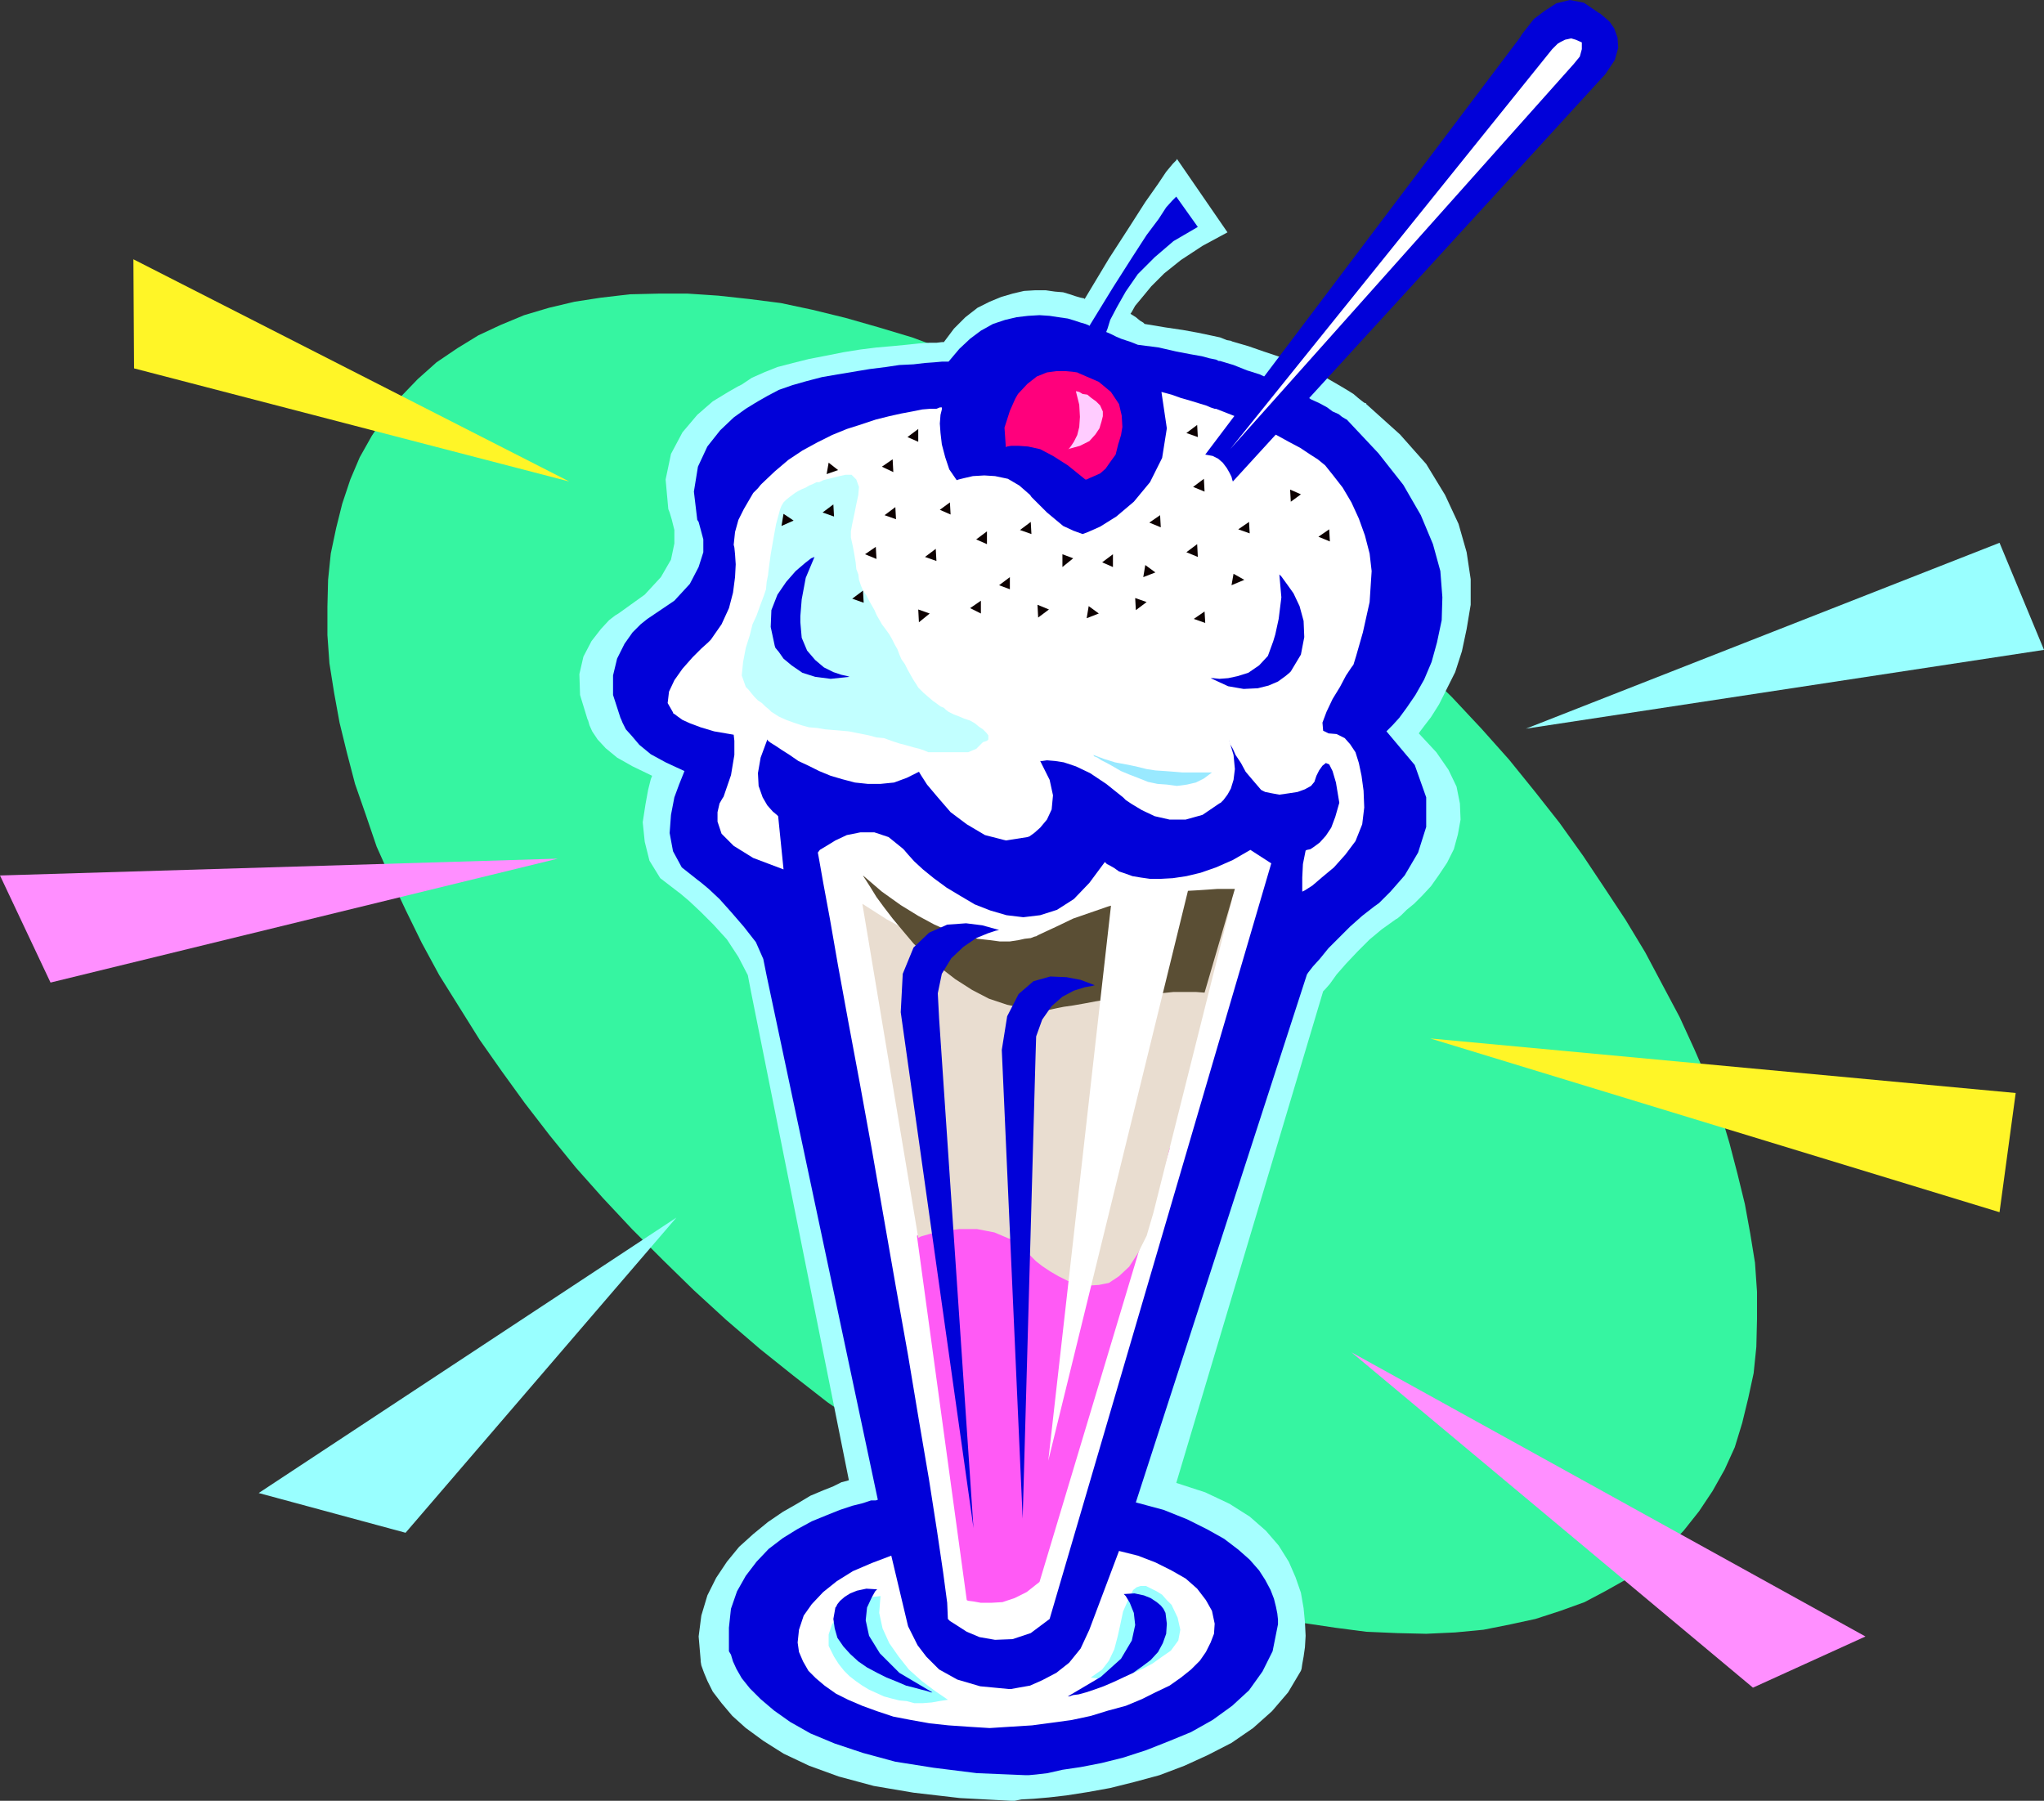 <?xml version="1.0" encoding="UTF-8" standalone="no"?>
<svg
   version="1.0"
   width="129.724mm"
   height="114.3mm"
   id="svg60"
   sodipodi:docname="Ice Cream Sundae 07.wmf"
   xmlns:inkscape="http://www.inkscape.org/namespaces/inkscape"
   xmlns:sodipodi="http://sodipodi.sourceforge.net/DTD/sodipodi-0.dtd"
   xmlns="http://www.w3.org/2000/svg"
   xmlns:svg="http://www.w3.org/2000/svg">
  <rect width="100%" height="100%" fill="#333333" stroke="none"/>
  <sodipodi:namedview
     id="namedview60"
     pagecolor="#ffffff"
     bordercolor="#000000"
     borderopacity="0.25"
     inkscape:showpageshadow="2"
     inkscape:pageopacity="0.0"
     inkscape:pagecheckerboard="0"
     inkscape:deskcolor="#d1d1d1"
     inkscape:document-units="mm" />
  <defs
     id="defs1">
    <pattern
       id="WMFhbasepattern"
       patternUnits="userSpaceOnUse"
       width="6"
       height="6"
       x="0"
       y="0" />
  </defs>
  <path
     style="fill:#36f5a1;fill-opacity:1;fill-rule:evenodd;stroke:none"
     d="m 174.205,316.649 8.08,6.947 8.08,6.462 8.08,6.301 8.403,5.816 8.08,5.816 8.403,5.331 8.403,4.847 8.403,4.685 8.242,4.362 8.08,4.039 8.403,3.554 8.08,3.393 8.242,2.908 8.08,2.423 7.918,2.423 7.918,1.939 7.595,1.454 7.595,1.131 7.434,0.969 7.434,0.323 6.949,0.162 6.949,-0.323 6.787,-0.646 6.464,-1.292 5.979,-1.292 5.979,-1.939 5.818,-2.1 5.171,-2.746 5.171,-2.908 4.848,-3.554 4.525,-3.716 4.04,-4.2 3.717,-4.685 3.232,-4.847 2.909,-5.17 2.424,-5.331 1.778,-5.816 1.454,-5.978 1.293,-5.978 0.646,-6.301 0.162,-6.624 v -6.624 l -0.485,-6.947 -1.131,-6.947 -1.293,-7.108 -1.778,-7.27 -1.939,-7.432 -2.262,-7.593 -2.909,-7.432 -3.232,-7.432 -3.555,-7.755 -4.04,-7.593 -4.202,-7.916 -4.686,-7.755 -5.01,-7.593 -5.171,-7.755 -5.656,-7.916 -5.979,-7.593 -6.141,-7.593 -6.626,-7.432 -7.11,-7.593 -7.272,-7.108 -7.434,-7.27 -7.757,-7.27 -7.918,-6.947 -8.242,-6.624 -8.08,-6.301 -8.403,-5.816 -8.08,-5.654 -8.403,-5.17 -8.403,-5.17 -8.242,-4.524 -8.242,-4.362 -8.242,-3.877 -8.403,-3.877 -8.08,-3.231 -8.242,-3.07 -8.08,-2.423 -7.918,-2.262 -7.918,-1.939 -7.595,-1.616 -7.595,-0.969 -7.434,-0.808 -7.272,-0.485 h -7.11 l -6.787,0.162 -6.949,0.808 -6.302,0.969 -6.141,1.454 -5.979,1.777 -5.818,2.423 -5.171,2.423 -5.01,3.07 -5.01,3.393 -4.525,4.039 -4.04,4.2 -3.717,4.524 -3.232,4.847 -2.909,5.17 -2.262,5.331 -1.939,5.816 -1.454,5.816 -1.293,6.139 -0.646,6.301 -0.162,6.462 v 6.785 l 0.485,6.785 1.131,7.108 1.293,7.108 1.778,7.27 1.939,7.432 2.586,7.432 2.586,7.593 3.394,7.593 3.555,7.593 3.878,7.916 4.202,7.755 4.848,7.755 4.848,7.755 5.333,7.593 5.494,7.593 5.979,7.755 6.302,7.755 6.464,7.27 7.11,7.593 7.272,7.27 7.434,7.27 z"
     id="path1" />
  <path
     style="fill:#a6ffff;fill-opacity:1;fill-rule:evenodd;stroke:none"
     d="m 260.176,71.731 -0.162,-0.162 -0.808,-0.162 -1.131,-0.323 -1.454,-0.485 -1.616,-0.485 -1.939,-0.162 -2.262,-0.323 h -2.424 l -2.747,0.162 -2.747,0.646 -2.747,0.808 -2.747,1.131 -2.909,1.454 -2.909,2.262 -2.747,2.746 -2.424,3.231 h -0.485 l -1.293,0.162 h -1.778 l -2.424,0.162 -3.07,0.323 -3.394,0.323 -3.717,0.323 -3.878,0.485 -4.04,0.646 -4.04,0.808 -4.202,0.808 -3.878,0.969 -3.717,0.969 -3.232,1.292 -2.909,1.292 -2.424,1.616 -0.97,0.485 -2.262,1.292 -3.717,2.262 -3.717,3.231 -3.555,4.2 -2.747,5.17 -1.293,6.139 0.646,7.108 0.323,0.808 0.485,1.616 0.646,2.585 v 3.231 l -0.808,3.877 -2.424,4.2 -3.878,4.2 -6.302,4.524 -0.808,0.485 -1.454,1.131 -1.939,2.1 -2.262,2.908 -1.939,3.716 -0.97,4.2 0.162,5.008 1.778,5.816 0.162,0.323 0.323,1.131 0.646,1.454 1.293,1.939 1.939,2.1 2.747,2.262 3.717,2.1 4.686,2.262 -0.323,0.808 -0.646,2.585 -0.646,3.554 -0.646,4.2 0.485,4.685 1.131,4.524 2.586,4.2 4.202,3.231 0.646,0.485 2.101,1.777 2.747,2.585 3.07,3.07 3.232,3.554 2.747,4.2 2.262,4.362 0.808,4.2 23.432,116.966 -0.485,0.162 -1.293,0.323 -1.939,0.969 -2.424,0.969 -3.07,1.292 -3.232,1.939 -3.394,1.939 -3.555,2.423 -3.555,2.908 -3.394,3.07 -2.909,3.554 -2.586,3.877 -2.101,4.2 -1.454,4.847 -0.646,5.008 0.485,5.654 v 0.323 l 0.162,0.969 0.646,1.777 0.808,1.939 1.293,2.585 2.101,2.746 2.586,3.07 3.232,2.908 4.202,3.07 4.848,3.07 6.141,2.908 7.11,2.585 8.403,2.262 9.534,1.616 11.15,1.292 L 242.561,432 h 0.808 l 1.616,-0.323 2.909,-0.162 3.717,-0.323 4.202,-0.485 5.171,-0.808 5.333,-0.969 5.818,-1.454 5.979,-1.616 5.979,-2.262 5.656,-2.585 5.656,-2.908 5.171,-3.554 4.525,-4.039 3.878,-4.524 3.07,-5.17 0.162,-0.485 0.162,-1.131 0.323,-1.777 0.323,-2.262 0.162,-2.746 -0.162,-3.231 -0.323,-3.393 -0.646,-3.716 -1.293,-3.716 -1.616,-3.716 -2.424,-3.877 -3.07,-3.554 -3.878,-3.393 -4.848,-3.07 -5.818,-2.746 -6.949,-2.262 35.229,-117.936 0.485,-0.485 1.131,-1.292 1.616,-2.262 2.262,-2.585 2.747,-2.908 2.909,-2.908 2.909,-2.423 3.394,-2.423 0.323,-0.162 0.97,-0.808 1.293,-1.292 1.778,-1.454 1.939,-1.939 2.101,-2.262 1.939,-2.746 1.939,-2.908 1.616,-3.231 0.97,-3.554 0.646,-3.554 -0.162,-3.877 -0.808,-4.039 -1.939,-4.039 -2.909,-4.2 -4.202,-4.524 0.323,-0.485 0.97,-1.292 1.616,-2.1 1.939,-3.07 1.778,-3.554 2.101,-4.2 1.616,-5.008 1.131,-5.331 0.97,-5.816 v -6.139 l -0.97,-6.462 -1.939,-6.785 -3.232,-6.947 -4.525,-7.432 -6.302,-7.108 -8.08,-7.27 v -0.162 l -0.485,-0.162 -0.646,-0.485 -0.808,-0.646 -1.131,-0.969 -1.293,-0.808 -1.616,-0.969 -1.939,-1.131 -2.262,-1.292 -2.262,-1.131 -2.586,-1.131 -2.909,-1.454 -3.232,-1.131 -3.394,-1.131 -3.717,-1.292 -3.878,-1.131 -0.323,-0.162 -0.97,-0.162 -1.616,-0.646 -2.262,-0.485 -3.07,-0.646 -3.555,-0.646 -4.363,-0.646 -4.848,-0.808 -0.323,-0.323 -0.808,-0.485 -0.97,-0.808 -1.293,-0.808 0.323,-0.485 0.808,-1.454 1.616,-1.939 2.262,-2.746 3.07,-3.07 4.04,-3.231 5.171,-3.393 5.979,-3.231 -12.12,-17.61 -0.162,0.323 -0.808,0.808 -1.616,1.939 -1.939,2.908 -3.07,4.362 -3.717,5.816 -5.01,7.755 z"
     id="path2" />
  <path
     style="fill:#0101d9;fill-opacity:1;fill-rule:evenodd;stroke:none"
     d="m 261.307,78.193 -0.162,-0.162 -0.808,-0.323 -1.131,-0.323 -1.454,-0.485 -1.616,-0.485 -2.262,-0.323 -2.101,-0.323 -2.424,-0.162 -2.747,0.162 -2.747,0.323 -2.747,0.646 -2.909,0.969 -2.909,1.616 -2.586,1.939 -2.586,2.423 -2.586,3.07 h -0.323 -1.293 l -1.778,0.162 -2.262,0.162 -2.747,0.323 -3.394,0.162 -3.232,0.485 -3.878,0.485 -3.878,0.646 -3.878,0.646 -3.717,0.646 -3.717,0.969 -3.394,0.969 -3.232,1.131 -2.747,1.454 -2.262,1.292 -0.808,0.485 -2.101,1.292 -2.909,2.1 -3.232,3.07 -3.07,3.877 -2.262,4.847 -0.97,5.978 0.808,6.785 0.323,0.485 0.485,1.777 0.646,2.423 v 3.07 l -1.131,3.554 -2.101,4.039 -3.717,4.039 -5.979,4.039 -0.485,0.323 -1.616,1.292 -1.939,1.939 -1.939,2.746 -1.778,3.554 -0.97,4.039 v 4.685 l 1.778,5.493 0.162,0.323 0.323,0.808 0.808,1.616 1.454,1.616 1.778,2.1 2.747,2.262 3.555,1.939 4.525,2.1 -0.323,0.808 -0.97,2.423 -1.131,3.07 -0.808,4.2 -0.323,4.362 0.808,4.362 2.101,3.877 3.878,3.07 0.646,0.485 1.939,1.616 2.586,2.423 2.747,3.07 3.07,3.554 2.909,3.716 1.778,4.039 0.808,4.039 26.664,125.69 -0.485,0.162 h -1.131 l -1.939,0.646 -2.586,0.646 -2.909,0.969 -3.232,1.292 -3.555,1.454 -3.555,1.939 -3.394,2.1 -3.394,2.585 -2.909,3.07 -2.586,3.393 -2.101,3.716 -1.454,4.2 -0.485,4.524 v 5.331 0.323 l 0.485,0.808 0.485,1.616 0.808,1.777 1.293,2.262 1.939,2.423 2.586,2.585 3.232,2.746 3.878,2.746 4.848,2.746 5.818,2.423 6.787,2.262 7.757,2.1 9.211,1.454 10.342,1.292 11.635,0.485 h 0.808 l 1.778,-0.162 2.747,-0.323 3.555,-0.808 4.363,-0.646 5.01,-0.969 5.171,-1.292 5.494,-1.777 5.333,-2.1 5.494,-2.262 5.171,-2.908 4.686,-3.393 4.04,-3.716 3.232,-4.524 2.424,-4.847 1.131,-5.654 v 0 l 0.162,-0.808 v -1.131 l -0.162,-1.454 -0.323,-1.616 -0.485,-1.939 -0.808,-2.1 -1.293,-2.423 -1.454,-2.262 -2.262,-2.585 -2.747,-2.423 -3.394,-2.585 -4.04,-2.262 -4.848,-2.423 -5.656,-2.262 -6.626,-1.777 41.046,-126.66 0.323,-0.485 1.131,-1.454 1.616,-1.777 2.101,-2.585 2.586,-2.585 2.586,-2.585 2.909,-2.585 2.909,-2.262 1.131,-0.808 2.747,-2.746 3.394,-3.877 3.232,-5.493 1.939,-6.139 v -7.108 l -2.747,-7.755 -6.787,-8.078 0.323,-0.323 1.131,-1.131 1.616,-1.777 1.778,-2.423 2.101,-3.07 2.101,-3.716 1.778,-4.2 1.293,-4.685 1.131,-5.331 0.162,-5.493 -0.485,-6.301 -1.778,-6.462 -2.909,-6.947 -4.202,-7.27 -5.979,-7.593 -7.434,-7.916 -0.162,-0.162 -0.323,-0.162 -0.808,-0.485 -0.808,-0.646 -1.454,-0.646 -1.293,-0.969 -1.778,-0.969 -2.101,-0.969 -1.939,-1.292 -2.262,-1.131 -2.586,-1.131 -2.747,-1.131 -2.747,-1.292 -3.07,-0.969 -3.232,-1.292 -3.232,-0.969 h -0.323 l -0.646,-0.323 -1.616,-0.323 -1.778,-0.485 -2.747,-0.485 -3.394,-0.646 -4.202,-0.969 -5.01,-0.646 v 0 l -0.808,-0.323 -0.808,-0.323 -0.97,-0.323 -1.454,-0.485 -1.131,-0.485 -1.293,-0.646 -1.131,-0.485 0.323,-0.808 0.646,-2.1 1.616,-3.07 2.101,-3.716 2.909,-4.2 4.04,-4.039 4.525,-3.877 5.818,-3.393 -5.171,-7.27 -0.162,0.162 -0.808,0.808 -1.454,1.616 -1.778,2.746 -2.909,3.877 -3.555,5.493 -4.525,7.108 z"
     id="path3" />
  <path
     style="fill:#ffffff;fill-opacity:1;fill-rule:evenodd;stroke:none"
     d="m 268.417,372.063 4.525,1.131 4.202,1.616 3.878,1.939 3.394,1.939 2.747,2.423 2.101,2.746 1.454,2.585 0.646,3.07 -0.162,2.423 -0.808,2.1 -1.131,2.262 -1.454,2.1 -2.101,2.1 -2.424,1.939 -2.747,1.939 -3.394,1.616 -3.232,1.616 -3.878,1.616 -4.202,1.131 -4.202,1.292 -4.525,0.969 -4.686,0.646 -4.848,0.646 -5.171,0.323 -5.01,0.323 -5.171,-0.323 -4.686,-0.323 -4.525,-0.485 -4.525,-0.808 -4.202,-0.808 -3.878,-1.292 -3.555,-1.292 -3.394,-1.454 -2.909,-1.454 -2.747,-1.939 -2.101,-1.777 -1.778,-1.777 -1.293,-2.262 -0.97,-2.262 -0.323,-2.262 0.323,-3.07 1.131,-3.393 1.939,-2.746 2.747,-2.908 3.232,-2.585 3.878,-2.423 4.525,-1.939 4.686,-1.777 3.878,16.317 0.162,0.646 0.97,1.939 1.293,2.585 2.101,2.746 3.07,3.07 4.363,2.423 5.494,1.616 6.787,0.646 h 0.646 l 1.778,-0.323 2.747,-0.485 2.909,-1.292 3.394,-1.777 3.07,-2.423 2.747,-3.393 2.101,-4.524 z"
     id="path4" />
  <path
     style="fill:#ffffff;fill-opacity:1;fill-rule:evenodd;stroke:none"
     d="m 259.691,128.114 1.293,-0.485 2.909,-1.292 3.878,-2.423 4.202,-3.554 3.878,-4.685 2.909,-5.816 1.131,-7.108 -1.293,-8.724 2.424,0.646 2.262,0.808 2.262,0.646 2.101,0.646 1.616,0.485 1.131,0.485 0.97,0.323 h 0.323 l 3.717,1.454 3.555,1.454 3.555,1.777 3.394,1.454 3.232,1.777 2.747,1.454 2.424,1.616 1.778,1.131 1.778,1.454 1.939,2.423 2.262,2.908 2.101,3.554 1.778,3.877 1.454,4.039 1.131,4.362 0.485,4.2 -0.485,7.432 -1.616,7.27 -1.616,5.654 -0.646,2.1 -0.485,0.646 -1.293,1.939 -1.454,2.746 -1.778,2.908 -1.454,3.07 -0.97,2.585 0.162,1.939 1.293,0.646 1.939,0.162 1.939,0.969 1.293,1.454 1.293,1.939 0.808,2.585 0.646,3.07 0.485,3.554 0.162,4.039 -0.485,4.039 -1.616,4.039 -2.424,3.231 -2.747,3.07 -2.909,2.423 -2.262,1.939 -1.778,1.131 -0.646,0.323 v -0.969 -2.423 l 0.162,-3.231 0.646,-3.231 0.323,-0.162 0.808,-0.162 0.97,-0.646 1.293,-0.969 1.454,-1.616 1.293,-1.939 0.97,-2.585 0.97,-3.393 -0.808,-4.847 -0.808,-2.746 -0.808,-1.616 -0.808,-0.323 -0.808,0.646 -0.808,1.131 -0.646,1.292 -0.485,1.454 -0.808,0.969 -1.454,0.808 -1.778,0.646 -2.101,0.323 -2.262,0.323 -1.778,-0.323 -1.616,-0.323 -0.97,-0.485 -1.939,-2.262 -1.778,-2.1 -1.131,-2.1 -1.293,-1.939 -0.646,-1.454 -0.646,-1.131 -0.162,-0.646 -0.162,-0.485 1.131,3.716 0.323,3.393 -0.323,2.585 -0.646,2.1 -0.808,1.454 -0.97,1.292 -0.646,0.646 -0.323,0.162 -4.04,2.746 -4.04,1.131 h -3.878 l -3.555,-0.808 -3.07,-1.454 -2.424,-1.454 -1.454,-0.969 -0.646,-0.646 -4.04,-3.231 -3.878,-2.585 -3.394,-1.616 -2.909,-0.969 -2.101,-0.323 -1.939,-0.162 -1.131,0.162 h -0.485 l 2.262,4.524 0.808,3.716 -0.323,3.393 -1.131,2.423 -1.616,1.939 -1.454,1.292 -1.131,0.808 -0.485,0.162 -5.171,0.808 -5.01,-1.292 -4.363,-2.585 -3.878,-2.908 -3.07,-3.554 -2.586,-3.07 -1.454,-2.262 -0.485,-0.808 -2.909,1.454 -3.07,1.131 -3.232,0.323 h -3.07 l -3.07,-0.323 -3.07,-0.808 -2.747,-0.808 -2.747,-1.131 -2.586,-1.292 -2.424,-1.131 -2.101,-1.454 -1.778,-1.131 -1.454,-0.969 -1.293,-0.808 -0.646,-0.485 -0.162,-0.323 -1.616,4.362 -0.646,3.716 0.162,3.07 0.97,2.746 1.131,1.939 1.293,1.454 0.97,0.808 0.323,0.323 1.293,12.763 -7.272,-2.746 -4.686,-2.908 -2.909,-2.908 -0.97,-2.908 v -2.262 l 0.485,-2.1 0.646,-1.131 0.323,-0.485 1.778,-5.17 0.808,-4.847 v -3.393 l -0.162,-1.454 -4.686,-0.808 -3.232,-0.969 -2.586,-0.969 -1.778,-0.808 -1.131,-0.808 -0.646,-0.485 -0.485,-0.323 v -0.162 l -1.293,-2.262 0.323,-2.746 1.293,-2.746 1.939,-2.746 2.424,-2.746 2.101,-2.1 1.616,-1.454 0.646,-0.646 2.586,-3.716 1.778,-3.877 0.97,-3.716 0.485,-3.716 0.162,-3.07 -0.162,-2.423 -0.162,-1.616 -0.162,-0.646 0.323,-3.07 0.808,-2.908 1.293,-2.585 1.131,-1.939 1.131,-1.939 1.131,-1.131 0.646,-0.808 0.323,-0.323 3.07,-2.908 3.232,-2.746 3.394,-2.262 3.555,-1.939 3.555,-1.777 3.555,-1.454 3.555,-1.131 3.394,-1.131 3.232,-0.808 2.909,-0.646 2.586,-0.485 2.424,-0.485 1.939,-0.162 h 1.454 l 0.808,-0.323 h 0.485 v 0.485 l -0.323,1.292 -0.162,2.1 0.162,2.262 0.323,2.746 0.808,3.07 0.97,2.908 1.778,2.585 0.485,-0.162 1.293,-0.323 2.101,-0.485 2.747,-0.162 2.586,0.162 3.07,0.646 2.747,1.616 2.586,2.262 0.323,0.485 0.808,0.808 1.293,1.292 1.616,1.616 1.939,1.616 1.939,1.616 2.424,1.131 z"
     id="path5" />
  <path
     style="fill:#ffffff;fill-opacity:1;fill-rule:evenodd;stroke:none"
     d="m 251.773,388.38 53.166,-181.266 -5.01,-3.231 -4.202,2.423 -4.04,1.777 -3.717,1.292 -3.394,0.808 -3.232,0.485 -2.909,0.162 h -2.586 l -2.262,-0.323 -1.939,-0.323 -1.778,-0.646 -1.454,-0.485 -1.131,-0.808 -1.131,-0.646 -0.646,-0.323 -0.323,-0.323 -0.162,-0.162 -3.717,5.008 -3.717,3.877 -4.04,2.585 -4.04,1.292 -4.04,0.485 -4.04,-0.485 -3.878,-1.131 -3.717,-1.454 -3.555,-2.1 -3.232,-1.939 -3.07,-2.262 -2.586,-2.1 -2.101,-1.939 -1.454,-1.616 -0.97,-1.131 -0.323,-0.323 -3.394,-2.746 -3.394,-1.131 h -3.394 l -3.232,0.646 -2.747,1.292 -2.101,1.292 -1.616,0.969 -0.485,0.646 0.323,1.777 0.97,5.493 1.616,8.724 1.939,11.147 2.424,13.248 2.747,14.702 2.909,15.994 2.909,16.64 2.909,16.64 2.909,16.317 2.586,15.509 2.424,14.217 1.939,12.44 1.454,9.855 0.97,7.27 0.162,3.877 0.485,0.485 1.778,1.131 2.262,1.454 3.07,1.292 3.717,0.646 4.202,-0.162 4.363,-1.454 z"
     id="path6" />
  <path
     style="fill:#ff5af5;fill-opacity:1;fill-rule:evenodd;stroke:none"
     d="m 249.349,379.494 31.35,-104.365 -0.162,0.323 -0.646,0.969 -0.808,1.454 -1.131,1.777 -1.454,2.1 -1.616,2.423 -1.939,2.423 -2.424,2.423 -2.586,2.423 -2.909,1.939 -3.232,1.939 -3.232,1.292 -3.717,0.808 -3.555,0.485 -4.04,-0.646 -4.363,-1.131 -0.485,-0.323 -1.616,-0.646 -2.586,-1.131 -3.07,-0.808 -3.555,-0.323 -3.878,0.162 -4.04,0.969 -3.717,2.423 11.958,87.402 0.323,0.162 1.293,0.162 1.778,0.323 h 2.424 l 2.747,-0.162 2.909,-0.969 2.909,-1.454 z"
     id="path7" />
  <path
     style="fill:#e9ddd0;fill-opacity:1;fill-rule:evenodd;stroke:none"
     d="m 276.659,290.962 18.907,-75.285 h -0.323 l -0.646,-0.323 h -1.454 -1.454 l -2.262,-0.162 h -2.262 -2.747 l -2.909,0.162 -3.232,0.485 -3.232,0.485 -3.555,0.646 -3.555,0.969 -3.555,1.292 -3.555,1.616 -3.555,1.939 -3.717,2.1 v 0.162 l -0.485,0.323 -0.808,0.808 -1.293,0.485 -1.454,0.808 -2.101,0.646 -2.424,0.485 -2.747,0.485 -3.07,0.162 -3.394,-0.323 -3.878,-0.646 -4.202,-1.131 -4.525,-1.616 -5.171,-2.1 -5.333,-2.908 -5.818,-3.716 13.413,80.132 0.646,-0.323 2.262,-0.646 3.07,-0.646 3.878,-0.485 h 4.202 l 4.202,0.808 4.202,1.777 3.878,3.231 0.162,0.162 0.808,0.808 0.97,0.969 1.454,1.131 1.939,1.292 1.939,1.131 2.262,1.131 2.262,0.646 2.586,0.485 2.586,-0.162 2.424,-0.485 2.424,-1.616 2.424,-2.262 2.101,-3.231 2.101,-4.2 z"
     id="path8" />
  <path
     style="fill:#0101d9;fill-opacity:1;fill-rule:evenodd;stroke:none"
     d="m 306.878,137.807 0.485,0.485 1.293,1.777 1.616,2.262 1.454,3.07 0.97,3.554 0.162,3.877 -0.808,4.2 -2.424,4.039 -0.323,0.323 -0.97,0.808 -1.778,1.292 -2.262,0.969 -2.586,0.646 -3.394,0.162 -3.717,-0.646 -4.202,-1.939 h 0.646 l 1.454,0.162 2.101,-0.162 2.262,-0.485 2.586,-0.808 2.586,-1.777 2.101,-2.262 1.293,-3.554 0.485,-1.616 0.808,-3.716 0.646,-5.17 z"
     id="path9" />
  <path
     style="fill:#ff007c;fill-opacity:1;fill-rule:evenodd;stroke:none"
     d="m 268.256,106.465 0.162,-0.485 0.485,-1.616 0.323,-1.939 -0.162,-2.746 -0.646,-2.746 -1.939,-2.908 -2.909,-2.423 -4.848,-2.1 -0.323,-0.162 -1.131,-0.162 -1.778,-0.162 h -1.939 l -2.424,0.323 -2.424,0.969 -2.262,1.777 -2.262,2.423 -0.646,1.131 -1.293,2.908 -1.293,4.039 0.323,4.685 0.323,-0.162 0.97,-0.162 h 1.778 l 2.262,0.162 2.909,0.646 3.07,1.616 3.555,2.262 4.202,3.393 h 0.323 l 0.646,-0.323 1.131,-0.485 1.454,-0.646 1.293,-1.131 1.131,-1.616 1.293,-1.777 z"
     id="path10" />
  <path
     style="fill:#ffccff;fill-opacity:1;fill-rule:evenodd;stroke:none"
     d="m 264.539,98.711 v 0.323 0.808 l -0.323,1.292 -0.485,1.616 -0.97,1.454 -1.454,1.616 -2.262,1.131 -2.909,0.808 0.323,-0.162 0.485,-0.646 0.646,-0.969 0.808,-1.616 0.485,-1.939 0.162,-2.423 -0.162,-2.908 -0.808,-3.231 h 0.162 l 0.646,0.162 0.808,0.485 1.131,0.162 0.97,0.808 1.131,0.808 0.97,0.969 z"
     id="path11" />
  <path
     style="fill:#99ffff;fill-opacity:1;fill-rule:evenodd;stroke:none"
     d="m 211.211,382.887 -2.909,0.323 -2.747,1.131 -2.262,1.292 -2.262,1.939 -1.454,2.1 -0.808,2.423 v 2.746 l 1.293,2.585 1.131,1.777 1.293,1.616 1.293,1.292 1.454,1.131 1.616,1.131 1.616,0.969 1.778,0.808 1.778,0.808 1.778,0.485 1.939,0.485 1.778,0.162 1.778,0.485 h 2.101 l 2.101,-0.162 1.778,-0.323 2.101,-0.323 -3.07,-2.1 -3.232,-2.423 -3.07,-2.746 -2.424,-3.07 -2.262,-3.231 -1.616,-3.554 -0.808,-3.716 z"
     id="path12" />
  <path
     style="fill:#99ffff;fill-opacity:1;fill-rule:evenodd;stroke:none"
     d="m 261.63,402.435 2.747,-1.939 1.616,-2.1 1.293,-2.746 0.808,-3.07 0.646,-2.908 0.646,-3.07 1.131,-2.585 1.293,-2.585 0.808,-0.646 0.97,-0.323 h 1.293 l 1.293,0.646 1.293,0.646 1.293,0.808 1.131,1.292 1.131,1.131 1.454,3.07 0.646,2.908 -0.485,2.585 -1.778,2.423 -2.101,1.454 -2.262,1.616 -2.101,1.131 -2.424,1.131 -2.586,0.808 -2.424,0.485 -2.747,0.162 z"
     id="path13" />
  <path
     style="fill:#0d0101;fill-opacity:1;fill-rule:evenodd;stroke:none"
     d="m 277.144,137.322 -2.909,1.131 0.485,-2.908 z"
     id="path14" />
  <path
     style="fill:#0d0101;fill-opacity:1;fill-rule:evenodd;stroke:none"
     d="m 249.025,148.147 2.586,-1.939 -2.747,-1.131 z"
     id="path15" />
  <path
     style="fill:#0d0101;fill-opacity:1;fill-rule:evenodd;stroke:none"
     d="m 266.963,132.96 -2.586,1.939 2.586,1.131 z"
     id="path16" />
  <path
     style="fill:#0d0101;fill-opacity:1;fill-rule:evenodd;stroke:none"
     d="m 235.289,144.108 -2.586,1.777 2.586,1.292 z"
     id="path17" />
  <path
     style="fill:#0d0101;fill-opacity:1;fill-rule:evenodd;stroke:none"
     d="m 287.163,130.537 -2.586,1.939 2.747,1.131 z"
     id="path18" />
  <path
     style="fill:#0d0101;fill-opacity:1;fill-rule:evenodd;stroke:none"
     d="m 220.422,149.277 2.586,-2.1 -2.747,-0.969 z"
     id="path19" />
  <path
     style="fill:#0d0101;fill-opacity:1;fill-rule:evenodd;stroke:none"
     d="m 254.843,136.03 2.586,-2.1 -2.586,-0.969 z"
     id="path20" />
  <path
     style="fill:#0d0101;fill-opacity:1;fill-rule:evenodd;stroke:none"
     d="m 309.625,120.359 2.424,-1.777 -2.586,-1.131 z"
     id="path21" />
  <path
     style="fill:#0d0101;fill-opacity:1;fill-rule:evenodd;stroke:none"
     d="m 263.569,147.177 -2.909,1.131 0.485,-2.908 z"
     id="path22" />
  <path
     style="fill:#0d0101;fill-opacity:1;fill-rule:evenodd;stroke:none"
     d="m 298.475,139.099 -3.07,1.292 0.485,-2.746 z"
     id="path23" />
  <path
     style="fill:#0d0101;fill-opacity:1;fill-rule:evenodd;stroke:none"
     d="m 236.744,127.467 -2.586,1.939 2.586,1.131 z"
     id="path24" />
  <path
     style="fill:#0d0101;fill-opacity:1;fill-rule:evenodd;stroke:none"
     d="m 242.238,138.453 -2.586,1.939 2.586,0.969 z"
     id="path25" />
  <path
     style="fill:#0d0101;fill-opacity:1;fill-rule:evenodd;stroke:none"
     d="m 201.03,112.766 -2.747,0.969 0.485,-2.746 z"
     id="path26" />
  <path
     style="fill:#0d0101;fill-opacity:1;fill-rule:evenodd;stroke:none"
     d="m 272.457,146.369 2.586,-1.939 -2.747,-0.969 z"
     id="path27" />
  <path
     style="fill:#0d0101;fill-opacity:1;fill-rule:evenodd;stroke:none"
     d="m 318.836,126.983 -2.586,1.777 2.747,1.131 z"
     id="path28" />
  <path
     style="fill:#0d0101;fill-opacity:1;fill-rule:evenodd;stroke:none"
     d="m 224.462,131.668 -2.586,1.939 2.747,0.969 z"
     id="path29" />
  <path
     style="fill:#0d0101;fill-opacity:1;fill-rule:evenodd;stroke:none"
     d="m 288.94,146.693 -2.586,1.777 2.747,0.969 z"
     id="path30" />
  <path
     style="fill:#0d0101;fill-opacity:1;fill-rule:evenodd;stroke:none"
     d="m 288.779,114.866 -2.586,1.939 2.747,1.131 z"
     id="path31" />
  <path
     style="fill:#0d0101;fill-opacity:1;fill-rule:evenodd;stroke:none"
     d="m 299.606,125.206 -2.586,1.777 2.747,0.969 z"
     id="path32" />
  <path
     style="fill:#0d0101;fill-opacity:1;fill-rule:evenodd;stroke:none"
     d="m 214.766,121.651 -2.586,1.939 2.747,0.969 z"
     id="path33" />
  <path
     style="fill:#0d0101;fill-opacity:1;fill-rule:evenodd;stroke:none"
     d="m 210.08,131.183 -2.586,1.777 2.747,1.131 z"
     id="path34" />
  <path
     style="fill:#0d0101;fill-opacity:1;fill-rule:evenodd;stroke:none"
     d="m 214.12,110.181 -2.586,1.777 2.747,1.292 z"
     id="path35" />
  <path
     style="fill:#0d0101;fill-opacity:1;fill-rule:evenodd;stroke:none"
     d="m 227.856,120.521 -2.424,1.777 2.586,1.131 z"
     id="path36" />
  <path
     style="fill:#0d0101;fill-opacity:1;fill-rule:evenodd;stroke:none"
     d="m 247.248,125.206 -2.586,1.939 2.747,0.969 z"
     id="path37" />
  <path
     style="fill:#0d0101;fill-opacity:1;fill-rule:evenodd;stroke:none"
     d="m 278.275,123.59 -2.586,1.777 2.747,1.131 z"
     id="path38" />
  <path
     style="fill:#0d0101;fill-opacity:1;fill-rule:evenodd;stroke:none"
     d="m 220.261,102.911 -2.586,1.939 2.586,1.131 z"
     id="path39" />
  <path
     style="fill:#0d0101;fill-opacity:1;fill-rule:evenodd;stroke:none"
     d="m 287.163,101.942 -2.586,1.939 2.747,0.969 z"
     id="path40" />
  <path
     style="fill:#99e9ff;fill-opacity:1;fill-rule:evenodd;stroke:none"
     d="m 262.276,181.104 0.162,0.323 0.808,0.323 0.97,0.646 1.293,0.646 1.454,0.808 1.939,1.131 1.939,0.808 2.101,0.808 2.424,0.969 2.262,0.485 2.262,0.162 2.424,0.323 2.424,-0.323 2.101,-0.485 1.939,-0.969 1.939,-1.454 h -0.323 -0.485 -0.646 -1.131 -1.293 -1.454 -1.778 l -1.939,-0.162 -2.101,-0.162 -2.424,-0.162 -2.101,-0.323 -2.586,-0.646 -2.424,-0.485 -2.586,-0.485 -2.586,-0.808 z"
     id="path41" />
  <path
     style="fill:#c2ffff;fill-opacity:1;fill-rule:evenodd;stroke:none"
     d="m 204.101,128.921 v -1.454 l 0.323,-1.777 0.485,-2.262 0.485,-2.423 0.485,-2.262 0.162,-1.939 -0.646,-1.777 -1.131,-1.131 h -0.646 -0.808 l -1.454,0.323 -1.293,0.323 -1.293,0.323 -1.293,0.323 -0.97,0.485 h -0.646 l -0.97,0.485 -0.808,0.323 -0.808,0.485 -0.808,0.323 -0.97,0.485 -0.808,0.485 -0.646,0.485 -0.646,0.485 -0.808,0.646 -0.646,0.646 -0.485,0.808 -0.323,0.808 -0.97,3.554 -0.646,3.554 -0.646,3.716 -0.485,3.554 -0.162,1.454 -0.323,1.616 -0.162,1.777 -0.485,1.454 -0.97,2.585 -0.808,2.262 -0.97,2.1 -0.646,2.585 -0.97,3.07 -0.646,3.393 -0.323,3.231 0.97,2.746 0.646,0.646 0.646,0.808 0.808,0.969 0.808,0.808 0.97,0.646 0.808,0.808 0.808,0.646 0.646,0.646 1.778,1.131 1.778,0.808 1.778,0.646 1.939,0.646 1.778,0.485 1.939,0.162 1.939,0.323 1.939,0.162 1.939,0.162 1.778,0.162 1.616,0.323 1.616,0.323 1.616,0.323 1.778,0.485 1.778,0.162 1.778,0.646 0.97,0.323 0.97,0.323 1.293,0.323 1.131,0.323 1.131,0.323 1.293,0.323 0.97,0.323 1.131,0.485 h 0.808 0.97 0.97 1.293 1.131 0.97 1.131 0.808 1.454 l 1.131,-0.485 0.808,-0.323 0.323,-0.323 0.485,-0.485 0.323,-0.323 0.485,-0.485 0.97,-0.323 0.323,-0.323 v -0.323 -0.162 -0.485 l -0.485,-0.646 -0.808,-0.808 -0.97,-0.646 -0.97,-0.808 -1.131,-0.646 -1.454,-0.485 -1.131,-0.485 -1.293,-0.485 -0.646,-0.323 -0.646,-0.323 -0.646,-0.485 -0.485,-0.485 -0.808,-0.323 -0.646,-0.485 -0.646,-0.485 -0.485,-0.323 -1.131,-0.969 -1.131,-0.969 -0.646,-0.646 -0.646,-0.646 -0.485,-0.808 -0.646,-0.969 -0.646,-1.131 -0.808,-1.454 -0.646,-1.292 -0.808,-1.131 -0.485,-1.131 -0.485,-1.292 -0.646,-1.131 -0.646,-1.292 -0.646,-1.131 -0.808,-1.131 -0.97,-1.292 -0.646,-1.131 -0.646,-1.131 -0.485,-1.131 -0.646,-1.131 -0.646,-1.131 -0.646,-1.292 -0.808,-1.131 -0.485,-1.131 -0.485,-1.454 -0.162,-1.292 -0.485,-1.292 -0.162,-1.616 -0.323,-1.939 -0.323,-1.777 z"
     id="path42" />
  <path
     style="fill:#0101d9;fill-opacity:1;fill-rule:evenodd;stroke:none"
     d="m 195.374,133.607 -0.808,0.323 -1.454,1.131 -2.262,1.939 -2.262,2.585 -2.101,3.07 -1.454,3.716 -0.162,4.039 0.97,4.524 0.162,0.485 0.808,0.969 1.131,1.616 1.939,1.616 2.586,1.777 3.07,0.969 3.717,0.485 4.525,-0.485 -0.485,-0.162 -1.454,-0.323 -1.939,-0.646 -2.262,-1.131 -2.101,-1.777 -1.939,-2.262 -1.293,-3.07 -0.323,-3.716 v -1.454 l 0.323,-4.039 0.97,-5.17 z"
     id="path43" />
  <path
     style="fill:#0d0101;fill-opacity:1;fill-rule:evenodd;stroke:none"
     d="m 190.365,124.883 -2.909,1.292 0.485,-2.908 z"
     id="path44" />
  <path
     style="fill:#0d0101;fill-opacity:1;fill-rule:evenodd;stroke:none"
     d="m 207.009,141.684 -2.586,1.939 2.747,0.969 z"
     id="path45" />
  <path
     style="fill:#0d0101;fill-opacity:1;fill-rule:evenodd;stroke:none"
     d="m 199.899,121.005 -2.586,1.939 2.747,0.969 z"
     id="path46" />
  <path
     style="fill:#0101d9;fill-opacity:1;fill-rule:evenodd;stroke:none"
     d="m 210.403,381.272 -0.485,0.485 -0.808,1.454 -1.131,2.423 -0.323,3.07 0.808,3.716 2.586,4.2 4.686,4.685 7.918,4.685 h -0.323 l -0.97,-0.323 -1.293,-0.323 -1.778,-0.485 -1.939,-0.485 -2.262,-0.969 -2.424,-0.969 -2.262,-1.131 -2.424,-1.292 -2.101,-1.454 -1.939,-1.777 -1.616,-1.777 -1.454,-2.1 -0.646,-2.262 -0.323,-2.262 0.485,-2.746 0.162,-0.162 0.323,-0.646 0.646,-0.808 1.131,-0.969 1.293,-0.808 1.616,-0.646 2.262,-0.485 z"
     id="path47" />
  <path
     style="fill:#0101d9;fill-opacity:1;fill-rule:evenodd;stroke:none"
     d="m 269.548,382.402 0.485,0.485 0.97,1.616 0.97,2.423 0.323,2.908 -0.808,3.716 -2.586,4.362 -4.848,4.362 -7.918,4.685 h 0.323 l 0.97,-0.323 1.293,-0.162 1.778,-0.485 1.939,-0.646 2.262,-0.808 2.262,-0.969 2.424,-1.131 2.424,-1.131 2.262,-1.616 1.939,-1.454 1.778,-1.939 1.131,-2.1 0.808,-2.262 0.162,-2.423 -0.323,-2.585 -0.162,-0.323 -0.323,-0.646 -0.646,-0.808 -0.97,-0.808 -1.454,-0.969 -1.616,-0.646 -2.262,-0.485 z"
     id="path48" />
  <path
     style="fill:#99ffff;fill-opacity:1;fill-rule:evenodd;stroke:none"
     d="m 366.024,174.803 113.605,-44.589 10.666,25.687 z"
     id="path49" />
  <path
     style="fill:#fff527;fill-opacity:1;fill-rule:evenodd;stroke:none"
     d="m 343.076,249.119 140.43,13.086 -3.878,28.595 z"
     id="path50" />
  <path
     style="fill:#ff8fff;fill-opacity:1;fill-rule:evenodd;stroke:none"
     d="m 324.169,324.404 123.301,68.177 -26.987,12.278 z"
     id="path51" />
  <path
     style="fill:#fff527;fill-opacity:1;fill-rule:evenodd;stroke:none"
     d="M 136.552,115.512 31.997,62.199 l 0.162,26.172 z"
     id="path52" />
  <path
     style="fill:#ff8fff;fill-opacity:1;fill-rule:evenodd;stroke:none"
     d="M 133.805,205.984 0,210.022 12.12,235.71 Z"
     id="path53" />
  <path
     style="fill:#99ffff;fill-opacity:1;fill-rule:evenodd;stroke:none"
     d="m 162.246,292.093 -100.192,66.076 35.229,9.532 z"
     id="path54" />
  <path
     style="fill:#5a4e34;fill-opacity:1;fill-rule:evenodd;stroke:none"
     d="m 207.009,210.022 0.162,0.323 0.646,0.969 1.131,1.777 1.293,2.1 1.778,2.423 2.101,2.746 2.424,2.908 2.586,3.07 3.07,3.07 3.394,2.746 3.555,2.746 4.04,2.585 4.04,2.1 4.363,1.454 4.686,0.969 4.686,0.323 h 0.323 l 0.808,-0.162 1.454,-0.323 1.616,-0.323 2.262,-0.323 2.747,-0.485 2.586,-0.485 3.07,-0.485 3.07,-0.485 3.232,-0.485 3.232,-0.323 3.07,-0.162 3.07,-0.323 h 2.747 2.586 l 2.101,0.162 7.272,-24.88 h -0.323 -0.646 -1.454 -1.778 l -2.262,0.162 -2.424,0.162 -2.909,0.162 -3.232,0.485 -3.555,0.485 -3.717,0.646 -3.878,0.969 -4.202,1.131 -4.202,1.454 -4.202,1.454 -4.04,1.939 -4.525,2.1 -0.162,0.162 -0.646,0.162 -0.808,0.323 -1.454,0.162 -1.454,0.323 -2.101,0.323 h -2.424 l -2.424,-0.323 -2.909,-0.323 -3.232,-0.808 -3.394,-0.969 -3.717,-1.616 -3.878,-2.1 -4.202,-2.585 -4.525,-3.231 z"
     id="path55" />
  <path
     style="fill:#0101d9;fill-opacity:1;fill-rule:evenodd;stroke:none"
     d="m 233.512,366.57 -17.453,-123.752 0.485,-9.209 2.586,-6.301 3.717,-3.554 4.363,-1.939 4.525,-0.323 3.878,0.485 2.909,0.808 1.131,0.323 -0.808,0.162 -1.939,0.646 -2.747,1.131 -3.07,2.1 -2.909,2.746 -2.262,3.716 -0.97,4.685 0.323,6.139 z"
     id="path56" />
  <path
     style="fill:#0101d9;fill-opacity:1;fill-rule:evenodd;stroke:none"
     d="m 245.309,364.308 -5.01,-112.443 1.293,-8.078 2.747,-5.331 3.555,-3.07 4.04,-1.131 3.878,0.162 3.394,0.646 2.586,0.969 0.808,0.323 -0.646,0.162 -1.778,0.323 -2.586,0.808 -2.747,1.454 -2.586,2.262 -2.262,3.231 -1.454,4.039 -0.162,5.331 z"
     id="path57" />
  <path
     style="fill:#ffffff;fill-opacity:1;fill-rule:evenodd;stroke:none"
     d="m 266.801,214.546 18.422,-1.939 -33.774,137.807 z"
     id="path58" />
  <path
     style="fill:#0101d9;fill-opacity:1;fill-rule:evenodd;stroke:none"
     d="m 289.102,109.05 75.467,-100.003 0.485,-0.808 1.131,-1.454 1.778,-2.262 2.586,-1.939 2.747,-1.777 L 376.528,0 l 3.394,0.646 3.555,2.423 0.323,0.162 0.97,0.808 1.293,1.131 1.131,1.616 0.808,2.262 0.162,2.423 -0.808,2.908 -2.262,3.393 -89.365,97.741 -0.162,-0.485 -0.162,-0.646 -0.485,-0.969 -0.646,-1.131 -0.97,-1.292 -1.131,-0.969 -1.293,-0.646 z"
     id="path59" />
  <path
     style="fill:#ffffff;fill-opacity:1;fill-rule:evenodd;stroke:none"
     d="m 295.081,107.758 77.245,-95.964 0.162,-0.162 0.485,-0.485 0.646,-0.646 0.808,-0.485 0.97,-0.485 1.454,-0.323 1.131,0.323 1.454,0.646 v 0.485 1.131 l -0.485,1.777 -1.454,1.777 z"
     id="path60" />
</svg>
